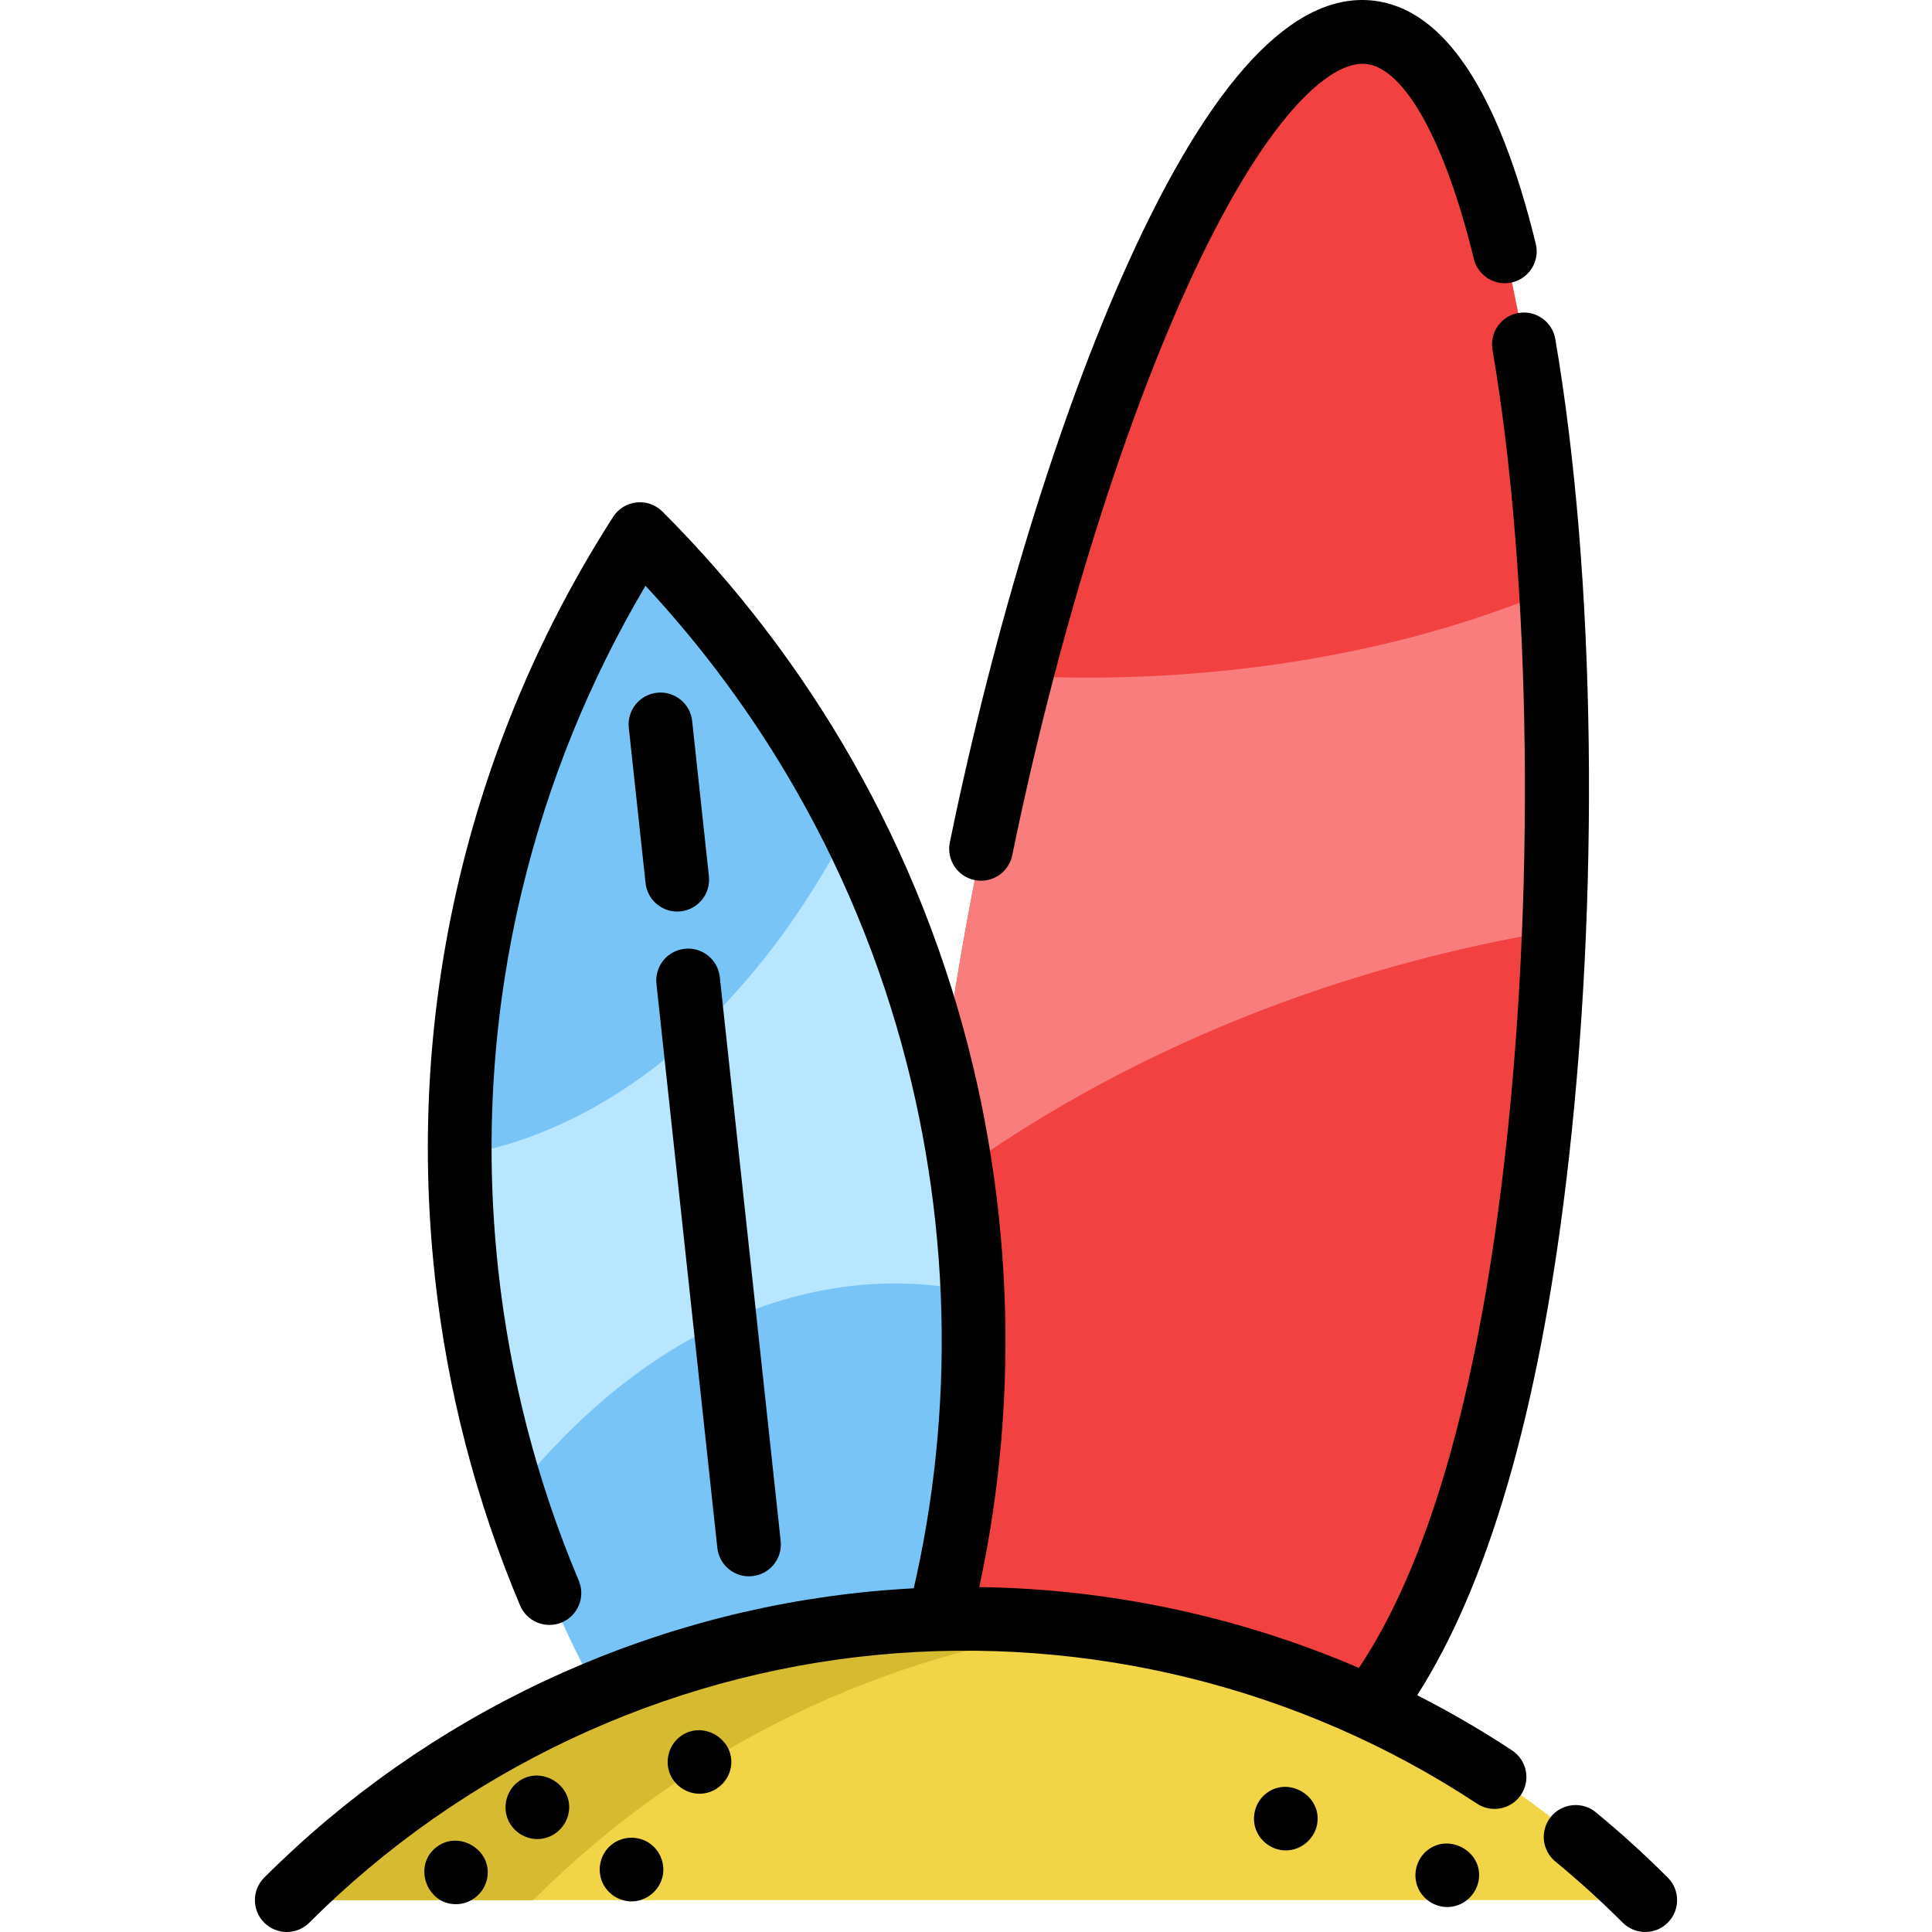 <?xml version="1.0" encoding="iso-8859-1"?>
<!-- Uploaded to: SVG Repo, www.svgrepo.com, Generator: SVG Repo Mixer Tools -->
<svg height="800px" width="800px" version="1.1" id="Layer_1" xmlns="http://www.w3.org/2000/svg" xmlns:xlink="http://www.w3.org/1999/xlink" 
	 viewBox="0 0 512 512" xml:space="preserve">
<path style="fill:#F24141;" d="M411.824,246.668c-0.901,22.282-2.623,44.428-5.168,65.573
	c-8.422,69.897-24.14,114.629-43.629,140.266c-36.052-16.697-75.211-24.5-114.167-23.408c0.799-3.13,1.531-6.271,2.229-9.435
	c5.427-24.826,7.769-50.677,6.654-77.091c-0.281-6.598-0.777-13.229-1.497-19.895c-0.45-4.177-0.991-8.32-1.61-12.441
	c-1.272-8.523-2.894-16.911-4.841-25.153c4.571-34.734,11.833-71.248,20.829-105.948c24.308-93.788,61.34-174.313,92.505-170.564
	c26.819,3.231,43.044,68.095,47.907,147.843C412.803,185.283,413.085,216.099,411.824,246.668z"/>
<path style="fill:#79C4F7;" d="M251.089,419.664c-0.698,3.164-1.43,6.305-2.229,9.435c-30.884,0.856-61.644,7.307-90.636,19.343
	c-0.585-1.07-1.16-2.15-1.723-3.231c-8.219-15.616-15.11-32.077-20.548-49.259c-5.922-18.69-10.088-38.247-12.306-58.48L123.602,337
	c-1.126-10.448-1.7-20.818-1.756-31.098c-0.349-59.898,17.08-116.554,47.739-164.36c18.848,18.848,35.275,40.229,48.684,63.67
	c2.477,4.312,4.841,8.703,7.093,13.162c10.595,20.863,18.87,43.201,24.432,66.71c2.894,12.227,5.067,24.77,6.451,37.594
	c0.721,6.665,1.216,13.297,1.497,19.895C258.857,368.987,256.515,394.838,251.089,419.664z"/>
<path style="fill:#F97D7D;" d="M411.824,246.668c-40.6,6.744-100.431,23.239-157.188,63.569c-1.272-8.523-2.894-16.911-4.841-25.153
	c4.571-34.734,11.833-71.248,20.829-105.948c26.662,1.407,84.151,0.901,140.412-22.721
	C412.803,185.283,413.085,216.099,411.824,246.668z"/>
<path style="fill:#B8E6FF;" d="M257.743,342.573c0,0-63.119-19.85-121.79,53.379c-5.922-18.69-10.088-38.247-12.306-58.48
	L123.602,337c-1.126-10.448-1.7-20.818-1.756-31.098c0.968-0.068,60.54-4.605,103.516-87.528
	c10.595,20.863,18.87,43.201,24.432,66.71c2.894,12.227,5.067,24.77,6.451,37.594C256.966,329.343,257.461,335.975,257.743,342.573z
	"/>
<path style="fill:#F2D546;" d="M436.005,503.554c-99.413-99.413-260.594-99.413-360.009,0"/>
<path style="fill:#D6BA30;" d="M75.996,503.554h65.303c41.384-41.384,93.473-65.523,147.352-72.453
	C213.1,421.384,134.027,445.525,75.996,503.554z"/>
<path d="M258.285,233.228c0.573,0.117,1.144,0.175,1.708,0.175c3.925,0,7.442-2.752,8.263-6.748
	c11.506-56.023,28.284-110.662,46.033-149.906c20.729-45.834,38.308-60.948,47.829-59.793c10.223,1.232,20.866,20.546,28.472,51.661
	c1.107,4.531,5.675,7.303,10.208,6.198c4.531-1.108,7.305-5.678,6.198-10.208c-9.902-40.51-24.322-62.184-42.859-64.419
	c-21.23-2.558-43.192,20.861-65.235,69.602c-18.242,40.335-35.441,96.272-47.188,153.468
	C250.774,227.826,253.718,232.289,258.285,233.228z"/>
<path d="M400.723,463.887c-8.12-5.362-16.524-10.238-25.155-14.635c18.883-29.539,32.147-75.209,39.472-136.002
	c9.012-74.815,7.912-160.421-2.871-223.414c-0.787-4.597-5.147-7.683-9.748-6.898c-4.597,0.787-7.685,5.151-6.898,9.748
	c10.367,60.564,11.447,146.348,2.749,218.545c-7.196,59.718-20.016,103.658-38.14,130.786
	c-31.68-13.616-65.941-20.941-100.609-21.426c5.526-25.641,7.77-52.004,6.656-78.378c-0.29-6.807-0.808-13.685-1.539-20.441
	c-1.4-12.961-3.63-25.96-6.629-38.633c-6.825-28.822-17.73-56.451-32.413-82.119c-13.663-23.884-30.5-45.904-50.043-65.448
	c-1.807-1.807-4.337-2.701-6.878-2.424c-2.541,0.275-4.821,1.685-6.202,3.837c-18.724,29.203-32.333,61.022-40.447,94.577
	c-8.395,34.712-10.692,70.472-6.829,106.288l0.039,0.415c0.003,0.043,0.008,0.086,0.012,0.128
	c3.3,30.101,10.894,59.395,22.576,87.07c1.814,4.296,6.767,6.31,11.063,4.496c4.296-1.814,6.31-6.767,4.496-11.063
	c-11.035-26.146-18.215-53.828-21.339-82.278l-0.038-0.408c-0.003-0.038-0.007-0.077-0.011-0.116
	c-3.661-33.894-1.493-67.729,6.447-100.562c6.833-28.259,17.791-55.22,32.619-80.292c15.339,16.497,28.727,34.676,39.875,54.168
	c13.879,24.262,24.187,50.379,30.638,77.624c2.838,11.991,4.949,24.29,6.274,36.557c0.691,6.394,1.181,12.903,1.456,19.343
	c1.064,25.22-1.111,50.432-6.463,74.915c-0.235,1.066-0.465,2.08-0.694,3.071c-3.785,0.197-7.571,0.475-11.355,0.838
	c-60.573,5.798-117.669,32.729-160.77,75.83c-3.298,3.298-3.298,8.645,0,11.941c1.648,1.648,3.81,2.474,5.971,2.474
	s4.322-0.824,5.971-2.474c40.335-40.333,93.76-65.535,150.437-70.961c55.941-5.354,112.408,8.645,159.013,39.416
	c3.891,2.569,9.13,1.499,11.699-2.394C405.687,471.696,404.615,466.457,400.723,463.887z"/>
<path d="M441.977,497.584c-6.06-6.06-12.471-11.881-19.056-17.301c-3.602-2.965-8.923-2.447-11.886,1.153
	c-2.963,3.601-2.448,8.923,1.153,11.886c6.167,5.076,12.171,10.527,17.847,16.204c1.649,1.648,3.81,2.474,5.972,2.474
	c2.161,0,4.322-0.824,5.971-2.473C445.273,506.228,445.273,500.881,441.977,497.584z"/>
<path d="M181.453,251.438c-4.636,0.5-7.989,4.666-7.488,9.302l16.137,149.462c0.467,4.329,4.129,7.538,8.385,7.538
	c0.303,0,0.609-0.016,0.916-0.05c4.636-0.5,7.989-4.666,7.488-9.302l-16.137-149.462C190.254,254.29,186.086,250.93,181.453,251.438
	z"/>
<path d="M183.428,191.069c-0.501-4.638-4.671-7.993-9.302-7.488c-4.636,0.5-7.989,4.666-7.488,9.302l4.443,41.148
	c0.467,4.329,4.129,7.538,8.385,7.538c0.303,0,0.609-0.016,0.916-0.05c4.636-0.5,7.989-4.666,7.488-9.302L183.428,191.069z"/>
<path d="M171.622,488.16c-3.024-1.762-6.912-1.464-9.623,0.754c-2.844,2.326-3.84,6.361-2.441,9.752
	c1.286,3.114,4.414,5.224,7.791,5.224c3.915,0,7.372-2.796,8.241-6.599C176.397,493.756,174.752,489.984,171.622,488.16z"/>
<path d="M115.333,489.77c-5.843,4.974-2.181,14.863,5.483,14.863c4.07,0,7.613-2.994,8.313-6.996
	C130.461,490.009,121.223,484.757,115.333,489.77z"/>
<path d="M137.169,472.299c-2.826,2.219-3.908,6.096-2.718,9.471c1.172,3.323,4.426,5.604,7.948,5.604
	c3.927,0,7.356-2.796,8.229-6.599C152.374,473.177,143.265,467.511,137.169,472.299z"/>
<path d="M335.389,475.403c-2.783,2.277-3.813,6.209-2.515,9.56c1.246,3.218,4.417,5.417,7.878,5.417
	c3.965,0,7.505-2.914,8.275-6.801C350.534,475.968,341.391,470.494,335.389,475.403z"/>
<path d="M378.334,490.288c-2.901,2.259-3.999,6.267-2.676,9.692c1.245,3.222,4.421,5.408,7.878,5.408
	c4.141,0,7.719-3.13,8.349-7.208C393.03,490.763,384.179,485.738,378.334,490.288z"/>
<path d="M180.407,460.089c-2.969,2.139-4.214,6.12-3.025,9.573c1.163,3.375,4.423,5.699,7.994,5.699
	c3.824,0,7.229-2.668,8.171-6.366C195.464,461.467,186.652,455.591,180.407,460.089z"/>
</svg>